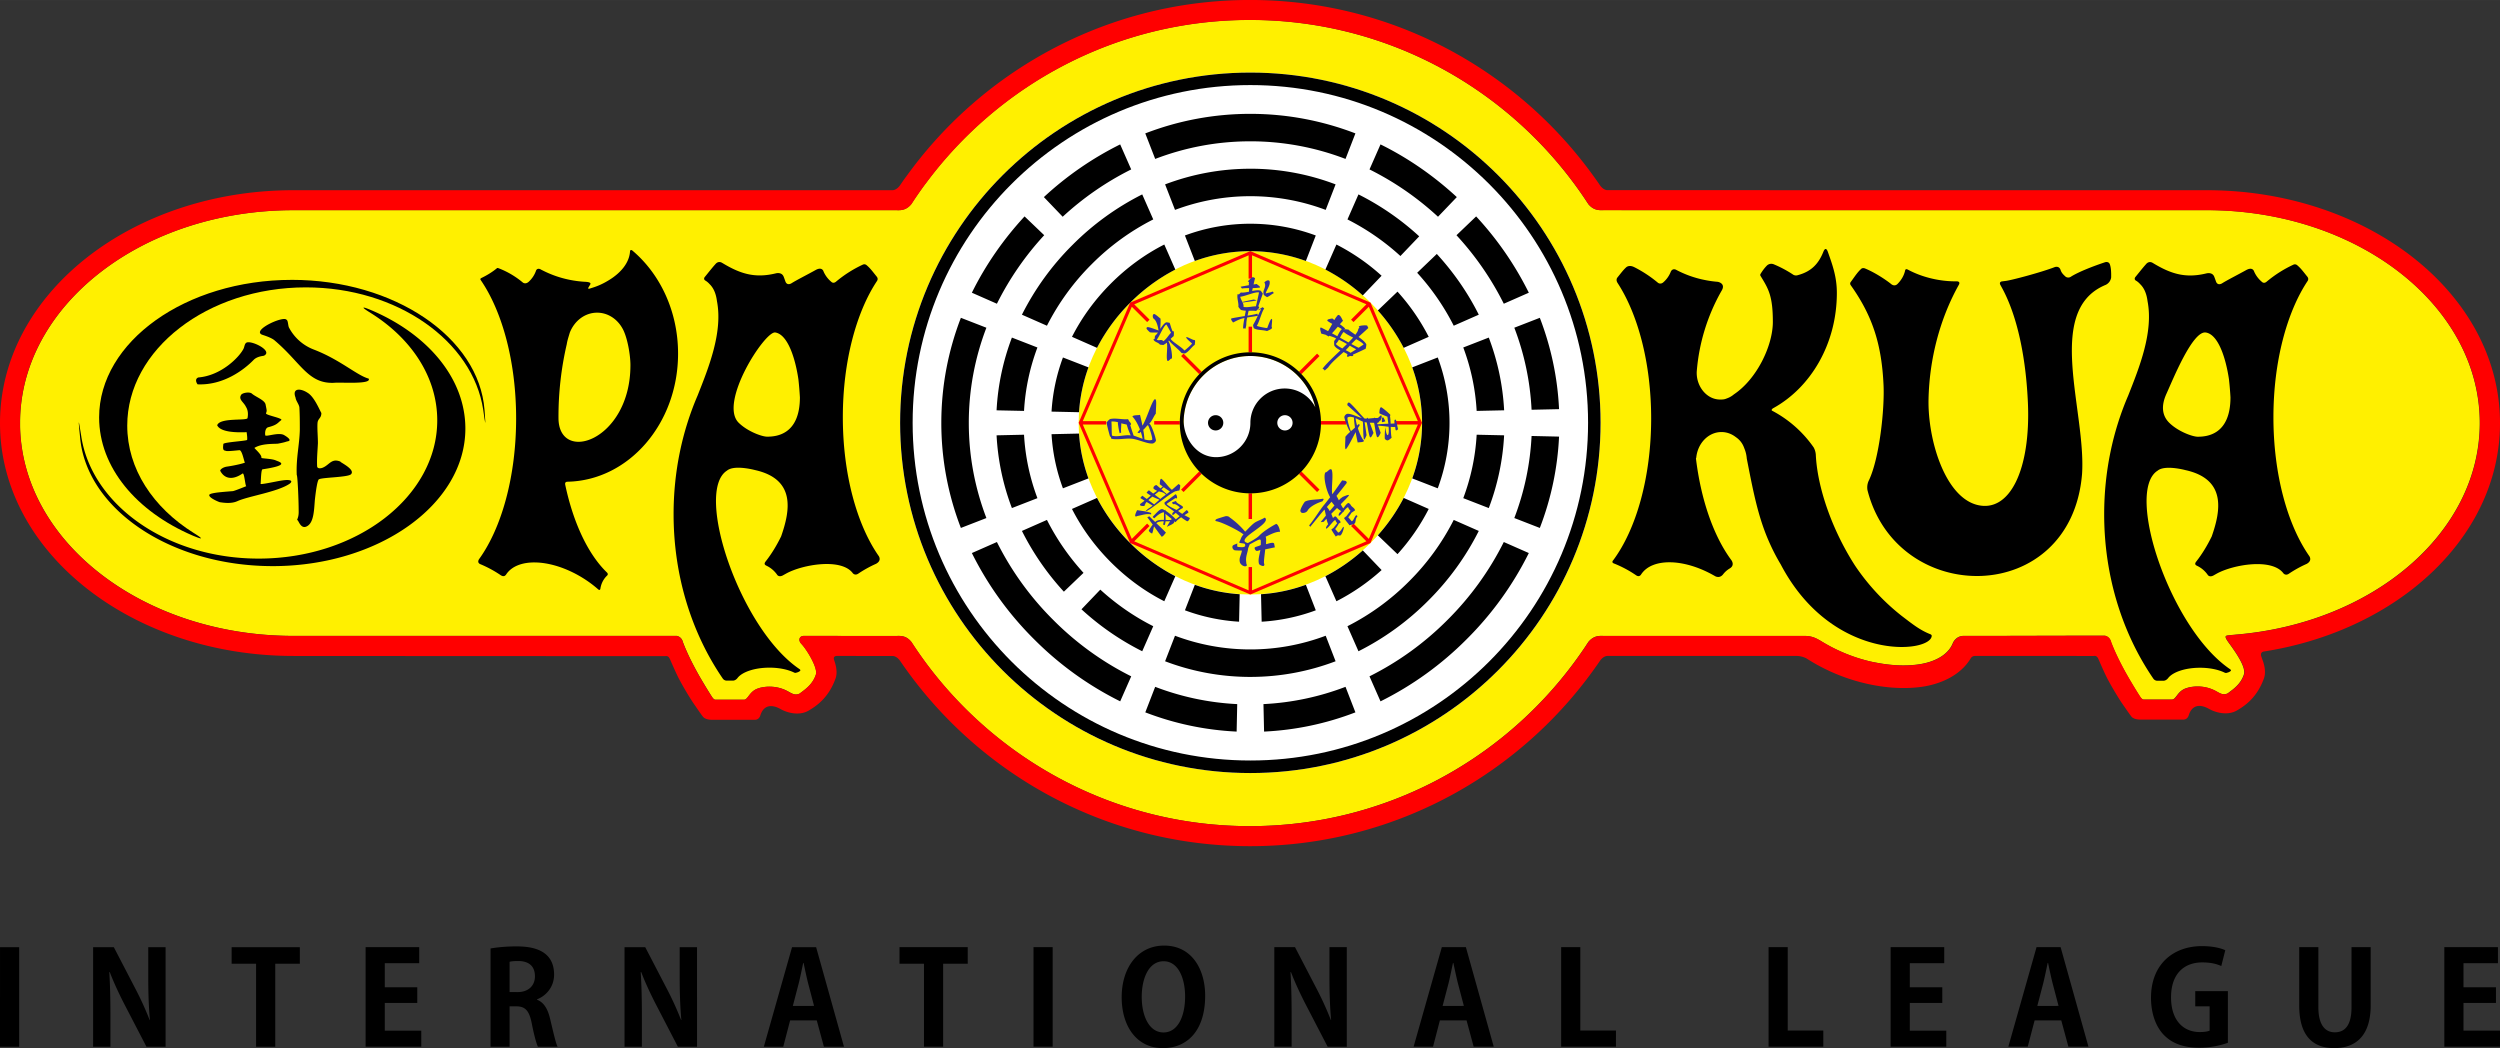<svg width="480" height="201.25" viewBox="0 0 127 53.246" xmlns="http://www.w3.org/2000/svg"><rect x="0" y="0" width="127" height="53.246" fill="#333333" stroke="none"/><g fill-rule="evenodd"><path d="M0 53.172h.974v-5.056H.001zm8.412-5.056h-.881v1.518c0 .822.026 1.54.085 2.183h-.013a16.227 16.227 0 0 0-.756-1.65l-1.065-2.051H4.73v5.056h.88V51.62c0-.9-.019-1.61-.058-2.235h.026c.21.552.506 1.177.776 1.696l1.085 2.091h.973zm6.82 0h-3.465v.841h1.242v4.215h.974v-4.215h1.249zm6.169 4.24h-1.854V50.95h1.65v-.796h-1.65V48.93h1.749v-.815h-2.723v5.056h2.828zm5.88-1.59c.473-.185.867-.638.867-1.257 0-1.354-1.288-1.433-1.926-1.433-.493 0-.967.046-1.302.105v4.991h.967v-2.051h.328c.46 0 .664.203.796.854.118.612.243 1.053.316 1.197h.999c-.099-.19-.23-.796-.375-1.394-.118-.513-.315-.855-.67-.993zm-1.394-.369V48.86c.078-.027.23-.04.447-.04.355 0 .841.125.841.776 0 .48-.335.802-.887.802zm9.522-2.281h-.881v1.518c0 .822.026 1.54.085 2.183H34.6a16.24 16.24 0 0 0-.756-1.65l-1.066-2.051h-1.052v5.056h.882V51.62c0-.9-.02-1.61-.06-2.235h.027c.21.552.506 1.177.776 1.696l1.084 2.091h.974zm6.05 0h-1.223l-1.433 5.056h.986l.349-1.335h1.354l.362 1.335h1.02zM40.276 51.1l.302-1.158c.073-.295.158-.71.224-1.025h.02c.065.309.15.716.23 1.032l.302 1.15zm8.884-2.985h-3.465v.841h1.243v4.215h.973v-4.215h1.25zm3.342 5.056h.973v-5.056h-.973zm6.636-5.136c-1.322 0-2.157 1.112-2.157 2.624 0 1.467.756 2.584 2.091 2.584 1.256 0 2.15-.9 2.15-2.663 0-1.348-.683-2.545-2.084-2.545zm-.026.796c.743 0 1.091.862 1.091 1.789 0 1.02-.375 1.828-1.098 1.828-.717 0-1.105-.816-1.105-1.808 0-.928.349-1.809 1.112-1.809zm9.305-.716h-.881v1.518c0 .822.026 1.54.085 2.183h-.013a16.227 16.227 0 0 0-.756-1.65l-1.065-2.051h-1.052v5.056h.88V51.62c0-.9-.019-1.61-.058-2.235h.026c.21.552.506 1.177.776 1.696l1.085 2.091h.973zm6.05 0h-1.222l-1.434 5.056h.987l.348-1.335h1.355l.361 1.335h1.02zM73.285 51.1l.303-1.158c.072-.295.157-.71.223-1.025h.02c.066.309.151.716.23 1.032l.303 1.15zm8.806 1.25H80.28v-4.235h-.973v5.056h2.782zm10.533 0h-1.808v-4.235h-.973v5.056h2.781zm6.248.006h-1.854V50.95h1.65v-.796h-1.65V48.93h1.749v-.815h-2.723v5.056h2.828zm5.807-4.241h-1.223l-1.433 5.056h.986l.349-1.335h1.354l.362 1.335h1.019zm-1.184 2.985.303-1.158c.072-.295.158-.71.224-1.025h.02c.065.309.15.716.23 1.032l.302 1.15zm9.681-.75h-1.657v.77h.73v1.236c-.085.04-.263.072-.5.072-.835 0-1.46-.592-1.46-1.762 0-1.223.684-1.776 1.585-1.776.447 0 .737.08.967.184l.203-.802c-.243-.118-.67-.21-1.183-.21-1.453 0-2.59.914-2.59 2.623 0 .803.249 1.493.683 1.92.428.422 1.013.619 1.782.619a4.48 4.48 0 0 0 1.44-.25zm7.254-2.235h-.973v3.053c0 .9-.323 1.273-.849 1.273-.5 0-.835-.387-.835-1.273v-3.053h-.973v2.967c0 1.484.645 2.161 1.782 2.161 1.144 0 1.848-.69 1.848-2.167zm6.57 4.24h-1.855V50.95h1.65v-.796h-1.65V48.93h1.75v-.815h-2.723v5.056h2.827z"/><path d="M44.617 10.675h-29.71c-7.479 0-13.576 4.603-13.875 10.369-.006.147-.009.295-.009.444v.177l.001.102c.19 5.844 6.333 10.535 13.884 10.535h19.48c.085.02.246.087.304.31 0 0 .26.756.959 1.942l.013.022.001.001.013.022.014.023.006.01.008.014c.232.39.39.643.499.806.051.058.097.092.135.092h1.457c.214 0 .276-.465.77-.589v-.003c.001 0 .728-.246 1.479.176.2.113.358.211.58.101.258-.197.669-.459.828-.984.079-.36-.476-1.252-.722-1.514l-.015-.017c-.189-.194-.106-.412.116-.412h.845l1.627.002 2.202.001c.122 0 .287-.019.466.051l.005.002.005.002.005.002.004.002h.002l.01.006.005.001.005.003.005.002.026.013.005.003.005.002.004.003.01.007h.003l.003.003.02.012.003.003.002.001.01.008.002.001.004.003.005.003.004.004.026.019.005.004.005.005.004.003.001.001.01.01.002.001.003.003.016.013.046.046.002.003.003.003.01.011.005.006.005.005.004.005.001.001.01.013.002.002.003.004.01.013.1.152.005.008a20.755 20.755 0 0 0 .617.882c3.73 5.042 9.719 8.312 16.472 8.312 6.754 0 12.744-3.272 16.474-8.316a20.685 20.685 0 0 0 .617-.881l.004-.008.1-.152c.296-.355.607-.306.803-.306h10.202c.377 0 .613.147.785.244h.001c.757.47 1.59.826 2.489 1.043l.007.002.007.001.007.002.007.001.007.002h.001l.006.002.007.002h.007l.007.003.007.001h.003l.004.002.007.002.014.002.007.002h.004l.003.001.008.002.007.002h.007l.007.002.005.001h.002l.007.002.007.001.007.002.007.001.006.002h.001l.007.001.007.001.015.003.007.001.007.001.007.002.007.001.014.003h.002l.005.001.007.002.014.003.008.001h.003l.004.001.007.002h.007l.014.003.005.002h.002l.008.001.007.002h.007l.007.002.006.001h.001l.007.002.008.001.007.002h.007l.007.002.007.001.008.002h.007l.007.002.007.001.008.002h.007l.001.001c.646.117 1.327.16 1.967.078.738-.092 1.556-.409 1.824-1.114l.002-.004.003-.006.002-.004.003-.005.002-.004.003-.006.002-.004.003-.005.002-.004.004-.005.002-.003.003-.006.002-.003.004-.006.002-.003.004-.006.002-.003.004-.005.001-.003.004-.006.002-.002.005-.006.001-.002.004-.006.002-.002.005-.006.002-.003.004-.005.002-.002.004-.005.002-.003.005-.005.002-.002.004-.005.002-.003.047-.047.002-.001.005-.005.002-.001.005-.006h.002l.006-.006.002-.001.006-.005.001-.001.007-.006h.002l.006-.006.002-.001.006-.005h.002l.006-.005.009-.006.001-.001.007-.005h.002l.008-.006.007-.004.001-.001.007-.005h.001l.008-.004h.001l.007-.004.002-.001.007-.004h.001l.008-.004h.001l.008-.005h.001l.008-.004h.001l.008-.004h.001l.009-.003.01-.004.009-.003h.001l.009-.003.01-.004.01-.003.01-.002.009-.003.01-.003.01-.002.01-.002.01-.002.01-.002.01-.001h.001l.01-.002.01-.001h.001l.01-.001h.011l.01-.002h1.084c1.81-.001 3.629-.01 5.424-.01h.708c.086.02.247.086.305.31 0 0 .26.756.96 1.941l.013.023v.001l.013.022.014.023.006.01.008.014c.232.39.39.643.5.806.05.058.096.092.135.092h1.456c.214 0 .277-.465.77-.59v-.002c.002 0 .728-.246 1.479.176.2.113.358.211.58.101.258-.197.67-.459.828-.984.08-.361-.383-1.043-.738-1.529s-.193-.403.13-.453l.066-.005h.011a.283.283 0 0 0 .063-.006c6.988-.565 12.436-5.164 12.436-10.754 0-5.972-6.218-10.813-13.888-10.813H82.372v-.001h-.885c-.196 0-.507.05-.803-.306l-.1-.152-.004-.008a20.634 20.634 0 0 0-.617-.881c-3.73-5.044-9.72-8.315-16.474-8.315-6.757 0-12.749 3.274-16.477 8.321v-.004a20.704 20.704 0 0 0-.618.881l-.004.008-.1.152-.01.01-.004.006-.004.005-.01.01-.01.011-.009.01-.009.01-.01.01-.008.008-.009.009-.01.009-.004.004-.005.005-.009.008h-.001l-.01.008-.003.003-.006.006-.008.006-.001.001-.01.008-.003.002-.006.005-.008.006-.002.001-.018.014-.008.005-.001.001-.01.006-.002.002-.007.005-.007.005-.002.001-.01.006-.002.001-.006.004-.008.004h-.001l-.01.006-.002.001-.007.004-.007.004-.002.001-.01.004-.009.005-.006.003-.003.001-.009.004-.002.001-.007.003-.006.002-.003.002-.009.003h-.002l-.007.004-.007.002h-.002l-.01.004-.008.003-.006.002-.003.001-.009.003-.008.002-.006.002h-.003l-.01.003-.013.004h-.003l-.01.002-.008.002-.005.001h-.003l-.009.003h-.009l-.005.002h-.003l-.01.002-.008.001h-.005l-.003.001-.009.001-.008.001h-.005l-.003.001h-.009l-.008.001h-.004l-.004.001h-.008c-.08.006-.154.001-.217 0h-.01z" fill="#fff000"/><path d="M63.518 3.686c9.826 0 17.791 7.965 17.791 17.791S73.343 39.27 63.518 39.27s-17.792-7.966-17.792-17.792S53.692 3.686 63.518 3.686zm0 9.07c2.401 0 4.525 1.036 6.105 2.616s2.616 3.704 2.616 6.106-1.036 4.525-2.616 6.105-3.704 2.616-6.105 2.616c-2.402 0-4.525-1.036-6.105-2.616s-2.617-3.704-2.617-6.105 1.037-4.525 2.617-6.106c1.58-1.58 3.703-2.616 6.105-2.616zm2.398 6.32c-.614-.614-1.462-.993-2.398-.993s-1.785.38-2.398.993c-.614.614-.994 1.463-.994 2.402s.38 1.787.994 2.401c.613.614 1.461.994 2.398.994s1.784-.38 2.398-.994c.614-.614.994-1.463.994-2.401s-.38-1.788-.994-2.402z" fill="#fff"/><path d="M14.905 9.66h30.462c.08-.01.217-.058.352-.244l.01-.014c.09-.133.181-.264.275-.395h.004a21.592 21.592 0 0 1 7.072-6.313C56.17.976 59.725-.002 63.502-.002s7.331.978 10.422 2.696a21.602 21.602 0 0 1 7.071 6.312c.094.13.186.262.276.394l.01.015c.135.186.271.234.352.244h.073l30.573.002v.001c3.991.039 7.614 1.325 10.26 3.384 2.756 2.146 4.461 5.131 4.461 8.446 0 3.314-1.705 6.298-4.46 8.445-2.026 1.576-4.624 2.7-7.522 3.157h-.003l-.023.004h-.004c-.056.014-.168.062-.12.235l.024.067.011.032.066.184c.095.3.129.593.04.844-.366 1.024-1.04 1.433-1.359 1.623-.474.283-1.082.126-1.441-.076-.495-.279-.872-.156-1.018.321-.08.26-.303.226-.303.226h-2.152c-.261.002-.412-.082-.468-.163-.018-.026-.015-.019-.038-.05l-.005-.006-.003-.003-.003-.004-.003-.005h-.001l-.003-.005-.003-.005a18.265 18.265 0 0 1-.271-.386l-.18-.26c-.405-.625-.7-1.185-.723-1.231l-.002-.003c-.16-.325-.292-.63-.434-.956-.06-.12-.107-.175-.253-.154-1.907-.002-3.813-.001-5.72-.001h-.32a.246.246 0 0 0-.18.1l-.028.045c-.534.872-1.577 1.312-2.554 1.434-.933.117-1.923.023-2.834-.197a9.6 9.6 0 0 1-2.817-1.178l-.004-.002a.225.225 0 0 1-.024-.015l-.101-.064a1.11 1.11 0 0 0-.465-.123h-9.667c-.08.01-.217.059-.352.245l-.01.014a21.6 21.6 0 0 1-7.347 6.708 21.394 21.394 0 0 1-10.422 2.696c-3.777 0-7.33-.979-10.422-2.696a21.594 21.594 0 0 1-7.345-6.705l-.01-.014c-.134-.186-.27-.235-.352-.245H45.3l-1.997-.003h-.814c-.068.007-.167.043-.118.199.12.336.174.67.074.948-.365 1.025-1.04 1.434-1.358 1.624-.474.282-1.082.126-1.441-.076-.495-.279-.873-.156-1.019.321-.08.26-.302.226-.302.226h-2.152c-.262.002-.412-.083-.468-.163-.018-.026-.015-.019-.038-.05l-.005-.006-.003-.004-.003-.003-.003-.005-.001-.001-.003-.004-.004-.005a18.568 18.568 0 0 1-.27-.386l-.18-.26a16.57 16.57 0 0 1-.723-1.231l-.002-.003c-.16-.325-.292-.63-.435-.956-.06-.12-.107-.175-.252-.155l-18.878-.009v-.001c-4.064 0-7.758-1.294-10.444-3.386C1.704 27.791 0 24.806 0 21.491c0-3.314 1.705-6.299 4.46-8.445 2.687-2.091 6.38-3.385 10.444-3.385zm97.186 1.017H81.497c-.197 0-.508.049-.803-.306l-.1-.152-.005-.008a20.634 20.634 0 0 0-.617-.881c-3.73-5.044-9.719-8.315-16.473-8.315-6.757 0-12.749 3.273-16.478 8.32v-.004a20.704 20.704 0 0 0-.617.882l-.004.007-.1.152c-.296.356-.607.306-.803.306H14.903c-7.67 0-13.888 4.841-13.888 10.813s6.218 10.814 13.888 10.814h19.48c.086.02.246.087.304.31 0 0 .26.756.96 1.942l.013.022v.002l.013.021.014.024.006.01.008.013c.232.39.391.643.5.806.05.058.096.092.135.092h1.456c.214 0 .277-.465.77-.589v-.003c.002 0 .728-.246 1.48.176.199.113.357.211.58.101.257-.197.668-.459.828-.984.078-.36-.477-1.252-.722-1.514l-.015-.017c-.19-.194-.107-.412.115-.412h.846l1.626.002 2.203.001c.196 0 .507-.05.803.306l.1.152.004.008a20.755 20.755 0 0 0 .617.882c3.73 5.042 9.72 8.312 16.472 8.312 6.755 0 12.745-3.271 16.474-8.316a20.685 20.685 0 0 0 .618-.881l.004-.008.1-.152c.296-.355.607-.305.803-.305H91.7c.377 0 .613.146.785.243.758.47 1.59.826 2.49 1.043.773.186 1.632.274 2.424.175.738-.093 1.556-.41 1.824-1.115.107-.2.286-.338.517-.347h.711c1.929 0 3.87-.01 5.786-.01h.708c.086.02.246.087.305.31 0 0 .26.756.959 1.942l.013.023h.001l.013.022.014.024.006.01.008.013c.232.39.39.643.499.806.051.058.097.093.135.093h1.456c.215 0 .277-.466.771-.59v-.002c.001 0 .728-.247 1.479.176.2.112.358.21.58.1.258-.196.669-.458.828-.984.08-.36-.383-1.043-.739-1.528s-.192-.403.13-.453l.067-.005h.01a.283.283 0 0 0 .064-.006c6.988-.566 12.436-5.164 12.436-10.754 0-5.972-6.218-10.814-13.888-10.814z" fill="red"/><path d="M63.429 17.898v-1.303h.174v1.303l-.087-.001zm2.558.986.921-.92.123.123-.92.92-.06-.06-.057-.057-.004-.003zm1.113 2.507h1.3v.175h-1.3l.001-.087zm-.989 2.56.92.92-.123.123-.92-.92.002-.003.062-.06.048-.05zm-2.508 1.109v1.303h-.174V25.06h.087zm-2.558-.987-.92.921L60 24.87l.92-.92.01.01.05.05.061.06zm-1.113-2.507h-1.3v-.175h1.3v.088zm-2.521-6.192 6.105-2.617 6.105 2.617 2.617 6.105-2.617 6.105-6.105 2.616-6.105-2.616-2.616-6.105zm3.51 3.633-.92-.92.123-.124.92.921-.005.006-.058.057zm-2.647-2.647-.778-.778-2.49 5.81h1.184v.174h-1.184l2.49 5.81.778-.779.123.124-.778.778 5.81 2.49v-1.184h.174v1.183l5.81-2.49-.778-.777.123-.124.778.779 2.49-5.81h-1.184v-.175h1.184l-2.49-5.81-.778.779-.123-.123.778-.778-5.81-2.49v1.183h-.174V12.97l-5.81 2.49.778.778z" fill="red"/><g fill="#323296"><path d="M64.297 27.263c.23-.105.498-.256.731-.25-.028-.18-.096-.361-.195-.402-.358.188-.702.43-.853.59-.158.17-.57.367-.578.382 0 .002.001.004.003.005l-.024-.005c-.719-.178 1.285-.986.871-1.289-.145.086-.322.15-.457.223-.17.092-.389.348-.54.493a4.08 4.08 0 0 0-.787-.726c-.066-.083-.207-.06-.208-.063-.05.015-.357.106-.462.148-.022.019-.103.063-.021.106.33.048 1.27.544 1.395.679-.096.072-.14.225-.174.297-.012.026-.044.08-.042.11.002.037.286.034.285.078.096.221-.26.145-.35.144-.07 0-.028-.193-.033-.181-.069.043-.212.071-.24.128-.052.11.06.249.163.226.087.02.311-.002.307.022-.033.221-.157.352-.103.58.023.124.252.286.351.172.021-.023-.038-.103-.024-.16-.052-.286.073-.49.094-.72l.08-.199c.114-.054.404-.223.471-.236.11-.044.094.063.09.262 0 .039-.29.104-.304.133-.032.075.054.166.08.172.085.02.205-.06.202-.036-.033.22-.126.457-.072.684.016.068.148.115.192.12.08.014.103-.061.068-.132-.02-.108.038-.48.06-.711l.489-.103-.034-.178c-.026-.137-.416.043-.413.012.004-.238.016-.235-.018-.375zM59.729 26.053c-.048.04-.096.08-.152.118-.058-.07-.013-.129.067-.187-.174-.135-.4-.27-.495-.394.044-.025-.015-.05.024-.082.006.007.491-.357.536-.394.059-.05.158.292.008.184 0 0-.463.295-.453.305.107.124.34.215.499.303a.941.941 0 0 0 .175-.13c-.06-.056-.23-.195-.315-.165-.046.016-.065-.058-.09-.085.053-.027.159-.056.214-.081-.013.111.245.19.344.298.01.013-.01.05 0 .064a1.279 1.279 0 0 0-.244.15c.009.007.017.012.023.018.059.045.123.089.188.13.104-.09.198-.172.217-.19.018-.014.122.098.092.124-.003.012-.089.061-.199.13.098.053.197.104.284.15-.02.027-.033.065-.052.096a.176.176 0 0 1-.09.069 3.27 3.27 0 0 1-.309-.207c-.114.08-.224.168-.282.252l-.064-.053a.111.111 0 0 1-.028.092c-.074.077-.235.131-.35.197.006-.02.094-.175.164-.287a2.16 2.16 0 0 1-.232.006.61.61 0 0 1-.044.194l-.085-.036a.616.616 0 0 0 .04-.16c-.149.002-.292.014-.378.094.17.163.348.331.488.483-.072.073-.117.176-.217.207-.114-.147-.25-.336-.385-.524-.042.111-.038.224-.103.368-.03-.028-.07-.04-.095-.063a.18.18 0 0 1-.073-.105c.08-.115.129-.202.201-.294-.098-.134-.191-.263-.276-.37.054-.033.049-.016.105-.051.09.093.191.192.296.291l.026-.024c.095-.08.254-.089.418-.086.007-.124-.002-.251.006-.364l-.026-.021c-.2.046-.337.186-.47.307-.031-.046-.118-.033-.052-.109.113-.1.337-.396.47-.355.035.012.075.03.12.054.01-.01.02-.031.036-.026-.002.014-.002.03-.005.046.18.11.405.304.522.44.003.004.092-.07.198-.16-.058-.046-.115-.092-.17-.142a.212.212 0 0 0-.027-.026zm-.187.328-.019.016a.06.06 0 0 0 .007-.026zm-.055.029c.016-.022.027-.039.037-.045l-.32-.263c.004.099.014.206.01.31.098.003.194.006.273-.002zm-.538-1.597a2.25 2.25 0 0 0 .12-.098l-.157-.12v-.002c.014-.054.002-.287.088-.27.178.133.352.428.534.559.118-.102.233-.204.338-.296.019.022.056.035.08.06.016.017-.03.395-.098.26-.118.092-.03-.035-.325.15-.294.179-1.038.793-1.29.91-.002-.027-.024-.015-.041-.014l.13-.11c.074-.04.15-.095.227-.157l-.307-.186c-.109.124-.033.097-.11.161.087.074-.192.041-.203.023-.013-.023-.017-.056-.028-.07.076-.056.158-.116.239-.179-.076-.047-.151-.092-.212-.132.01-.054.064-.081.1-.121.065.051.143.11.223.167.069-.057.137-.114.2-.174a6.597 6.597 0 0 1-.207-.137c.012-.055.072-.085.112-.133.067.05.143.106.22.167l.201-.138a.727.727 0 0 1-.183-.11c-.031-.112.088-.175.143-.185.068.052.136.113.206.175zm-.405.413a3.51 3.51 0 0 0-.207.178c.103.076.207.152.294.22.091-.08.18-.163.267-.236-.115-.062-.19-.071-.354-.162zm.327-.263c-.067.055-.139.112-.21.167.102.076.2.152.282.211 0 .003-.003.006-.003.01.068-.06.13-.111.184-.148.035-.025.069-.048.102-.074-.115-.13-.224-.13-.355-.166zm.246-.213-.119.108c.088.082.177.163.26.224-.01.02-.011.027-.014.033.063-.046.127-.098.19-.149a4.464 4.464 0 0 1-.317-.216zm-1.343 1.464c.279-.054.453-.13.7-.084.01-.036-.002-.032.008-.07-.226-.086-.459-.103-.716-.145-.029.059-.214.414.008.299zM66.56 26.762l-.056-.073c.29-.346.562-.817.782-1.067l.286-.365c-.21-.347-.362-1.075-.243-1.259.119-.007.223-.238.32-.138.101.252-.031.93.031 1.248.182-.242.349-.493.504-.71.041.02.101.014.143.026.045.008.083.032.089.107-.151.198-.333.425-.522.66.04.065.08.145.12.225l.065-.075.13-.099c.127-.052.365-.16.305-.055-.1.119-.247.267-.404.427.044.084.084.157.128.21.097-.13.197-.265.254-.267.013-.027.073.033.102.06l.025.04.003.006.003.005c.058.097.189.133.212.261-.011-.004-.141.1-.183.118-.032.06-.082.13-.163.231.048.058.082.085.174.203.11-.024.149-.292.25-.309.04.034.032.037.042.075-.122.072-.064.348-.17.361-.008.03-.133.04-.231.076-.027-.025-.029-.038-.042-.055-.087-.11-.157-.187-.24-.313.012-.004.077-.067.123-.096.066-.086.136-.183.21-.268-.042-.05-.09-.085-.122-.188-.053.007-.134.1-.22.197-.003.018-.01.033-.019.056-.007-.008-.015-.008-.019-.012-.08.093-.158.183-.203.197-.057-.027.009-.113.014-.147.02-.021.053-.044.096-.093a1.034 1.034 0 0 1-.213-.158c-.1.104-.2.2-.292.297.032.08.065.152.087.22.038-.052.076-.082.103-.085.01-.017.045.01.075.036l.06.076c.006.01.014.02.021.028.048.05.11.058.13.171-.008-.007-.058.026-.096.055-.035.064-.078.143-.182.273.04.05.07.073.152.18.117-.024.208-.238.254-.282.1-.082-.057.418-.151.428-.008.03-.12-.063-.217.06-.096-.13-.15-.225-.235-.36.007 0 .069-.058.11-.084.063-.075.124-.157.186-.231-.025-.073-.045-.039-.088-.168-.026.003-.057.025-.091.059v.008-.008c-.12.122-.29.354-.37.379-.023-.012-.015-.054-.002-.094l.058-.089a.476.476 0 0 0 .039-.042 1.205 1.205 0 0 1-.086-.281c-.05.055-.1.104-.138.156-.046 0-.114.02-.156.016.074-.093.163-.209.263-.328a3.277 3.277 0 0 0-.07-.31c-.24.267-.494.603-.726.878zm1.083-1.277c-.073.086-.15.167-.227.257l-.012.011c.052.061.104.13.148.207.08-.093.158-.19.24-.283a2.535 2.535 0 0 1-.149-.192zm-1.352-.001c.198-.118.647-.098.89-.147.06-.007.09.017-.006.132-.152.043-.613.22-.753.474-.074.131-.339.15-.33.059-.12-.01.11-.418.198-.518zM63.454 14.635c0 .044-.002.107-.007.183-.17.032-.327.061-.412.037-.032.044-.072.075-.109.106-.022-.014-.04-.024-.048-.028-.066.17.058.46.031.65l.002.01c.032.03.114.173.167.16.062.02.133.025.21.031-.02.094-.035.183-.055.271-.295.049-.6.097-.68.123-.05.045.06.158.083.202l.008.001c.087-.042.299-.162.484-.206.027-.004.059-.013.09-.021-.044.231-.074.432-.067.539.031-.017.112-.011.12.011l.04-.191a1.754 1.754 0 0 1 .046-.384c.246-.044.466-.063.542-.093a5.358 5.358 0 0 1-.24.467l-.003.015c.011.044.022.177.071.172.153.088.443.067.62.123h.029c.063-.034.275-.113.24-.175-.048-.019.049-.432-.014-.438-.071 0-.176.346-.227.46-.005.019-.445-.065-.53-.107.129-.194.255-.728.378-.878-.013-.018-.066-.059-.084-.072-.009.008-.244.143-.248.16l.18-.063c-.051.088-.107.208-.167.327-.004-.031-.026-.058-.025-.094a4.003 4.003 0 0 1-.502.099c.015-.08.034-.165.053-.245.134-.002.273-.009.384.011.01-.036.217-.157.13-.23h-.027c.079-.213.183-.508.234-.65v-.003c-.028-.033-.1-.171-.149-.159-.089-.024-.237-.004-.393.024.01-.049.02-.097.033-.146.13-.002.26-.01.354-.026.066-.034-.114-.14-.155-.18l-.009-.002c-.046.009-.098.016-.15.025.024-.12.053-.231.076-.33-.035-.004-.07-.031-.106-.046-.022-.009-.37.253-.2.247-.016.08-.011.116-.008.165-.157.029-.314.057-.421.078.017.027.048.063.065.09a2.63 2.63 0 0 1 .367-.02zm.254.576c-.152.028-.435.09-.592.128.009.009.036.018.049.027.161-.032.488-.062.645-.1.063-.03-.21-.057-.102-.055zm-.703-.138c.02.157.195.339.165.517.187.043.429-.028.63-.03.057-.208.121-.542.16-.702-.187-.053-.687.189-.955.215zm1.36.022c.15-.064.19-.124.344-.206-.008-.027-.043-.055-.06-.082-.154.07-.162.042-.35.101.02-.16.266-.424.189-.64-.079-.072-.197.015-.26.076.139.235-.114.4-.029.607-.014.047.135.116.164.143zM67.288 18.83l.182-.164c.171-.256.519-.54.786-.784.079.04.151.082.21.123-.013.006-.026.013-.033.02.003.036.005.086.018.113.027-.013.067-.026.11-.048.004.003.004.003.01.003l-.006-.006c.007 0 .013 0 .02-.007.066.015.173.023.157-.047l-.016-.017c.225-.097.504-.23.647-.3l.007-.008c.003-.05.058-.225.008-.252-.052-.094-.206-.22-.374-.34.173-.16.345-.313.5-.457-.025-.026-.038-.087-.064-.12-.02-.027-.555-.013-.387.1-.136.137.018.06-.21.365-.167-.12-.319-.215-.344-.262-.04.005-.213-.044-.27.012.003-.003 0-.007 0-.007a.339.339 0 0 0 .098-.055c-.072-.074-.168-.146-.27-.224.058-.062.11-.125.16-.174-.033-.02-.134-.341-.261-.29a1.275 1.275 0 0 0-.18.253c-.037-.03-.073-.055-.106-.082-.067.025-.3.028-.242.129.07.05.148.099.24.147-.071.129-.14.26-.212.37-.172-.09-.303-.16-.36-.184-.092.002.004.24.01.303l.003.004c.05.016.134.037.234.064.04.034.119.062.138.089l.04-.04c.113.036.232.077.341.13a1.03 1.03 0 0 1-.074.107l-.01.013-.015.02c.009.044-.017.242.04.265.058.081.166.146.279.208-.383.363-.789.748-.908.936.036.003.118.061.104.094zm1.073-1.043c.057-.056.108-.111.152-.16.017-.023.038-.043.058-.07.128.08.24.141.323.186-.095.065-.199.126-.283.181-.072-.048-.161-.092-.25-.137zm.535-.556c-.085.081-.166.16-.247.245.171.09.306.162.372.19a4.02 4.02 0 0 1 .25-.163c-.052-.087-.207-.18-.375-.272zm-.392.163c.091-.089.173-.174.234-.246-.192-.096-.383-.193-.474-.288-.075.066-.133.181-.192.296.149.08.297.165.432.238zm-.312.307.234-.226a11.907 11.907 0 0 0-.409-.22.887.887 0 0 1-.157.217c.069.084.197.157.332.229zm-.026-.982c-.094.085-.16.227-.232.362-.092-.055-.185-.103-.27-.151.098-.102.2-.22.295-.331.076.038.148.08.207.12zM58.943 16.707c.005-.165.025-.378.01-.521l-.006-.008c-.055-.037-.315-.283-.334-.216-.062-.015-.079.18.004.237.148.098.223.469.235.586.011.001.024.004.037.007l-.005.005c-.215-.065-.664-.27-.631-.13-.058.015.115.168.16.212l.01.003c.106.017.262.012.398.011a.909.909 0 0 1-.15.175v.005c0 .024-.013.089-.016.145-.027.008-.053.018-.064.022.071.156.24.138.334.265l.005.002c.04 0 .189.039.211-.007a.76.76 0 0 0 .132-.094c.061.211-.045.73.025.915.075.072.178-.152.23-.098.036-.09-.023-.65-.174-.893l.032-.034c.116.171.527.483.633.634l.007.003c.041.003.178.046.202.006.171-.084.31-.319.464-.422l.002-.003c-.003-.045.054-.25-.025-.244-.044.022-.367-.176-.404-.141-.045.043.23.259.29.322.013.013-.304.309-.39.356-.102-.159-.623-.446-.69-.589-.003.001-.009.001-.014.004a1.53 1.53 0 0 1 .155-.141l.01-.017c0-.015.003-.04.005-.07.003 0 .004 0 .005-.002a.038.038 0 0 1-.005-.01c.007-.077.008-.17-.046-.163l-.017.014c-.084-.188-.104-.323-.152-.434l-.005-.003c-.042-.003-.173-.045-.198-.005-.083.043-.177.176-.27.316zm-.178.544c.113.09.231-.051.33.083.151-.093.262-.298.394-.434-.1-.171-.157-.29-.237-.416-.16.086-.332.576-.487.767zM56.453 22.283c.26.078.719-.027 1.04.003.323.033.778.258 1.04.245.07.009.242-.114.175-.224.008-.04-.203-.727-.323-.789 0 0 .044-.113 0-.005.123-.09.232-.391.33-.498.007-.393.069-.81-.071-.723-.164.18-.408 1.023-.609 1.33-.04-.21-.089-.41-.123-.552-.033.034-.361-.001-.385.092.14.14.28.393.381.652a1.997 1.997 0 0 1-.123.155c.014.035.074.011.088.042.025-.027.05-.052.078-.076.042.125.075.246.092.355-.164-.055-.328-.124-.454-.161-.063-.189-.115-.333-.173-.544l.02-.004c.057-.034-.008-.114-.076-.182-.003-.013-.05-.1-.055-.107-.255.032-.622-.065-.89-.01l-.019.004h-.005l.002.002c-.062.028-.146.142-.18.167l-.002.005c.042.224.12.519.184.734a.205.205 0 0 0 .045-.021.163.163 0 0 0 .013.109zm1.86-.687c.07.09.27.724.209.747-.095.04-.233.02-.383-.021a4.21 4.21 0 0 0-.063-.488c.083-.063.154-.178.236-.238zm-.874.523c-.296-.05-.686.102-.944.009a.07.07 0 0 1-.005.024c-.024-.213-.01-.521-.03-.739a.93.93 0 0 1 .348.043c-.031.012-.016.06-.015.095.021.16.043.296.087.46.023-.007.053-.031.077-.04-.022-.13.004-.314.006-.47l.086.025h.002l.187.042.063.21c.04.106.083.214.138.341zM70.17 21.104c-.058-.02-.125.131-.204.13-.04 0-.079-.002-.118.002a.07.07 0 0 1-.01-.025.094.094 0 0 0-.034.024c-.104.009-.208.022-.307.03-.01-.02-.019-.035-.023-.05a.157.157 0 0 0-.05.048l-.1-.001c-.004-.005-.004-.005-.009-.005-.257-.256-.488-.561-.75-.793-.116-.055-.114.07-.123.116v-.002c.213.195.487.44.74.656-.25-.068-.548-.226-.726-.214-.064-.007-.204.12-.152.224-.005.044.202.62.289.69-.091.08-.178.163-.25.258v.003c.02.064-.056.692.037.618.142-.175.321-.556.489-.864.03.203.072.396.104.534.025-.029.3 0 .317-.088-.116-.14-.23-.388-.309-.646.036-.064.071-.117.101-.166-.019-.03-.058-.011-.078-.041a.483.483 0 0 1-.065.078 2.467 2.467 0 0 1-.077-.376c.137.056.269.133.371.174.025.271.009.641.049.888.035.084.109-.139.137-.192l.002-.011c-.03-.197-.062-.443-.1-.659l.109.017c.055.237.084.539.16.742.072.08.156-.194.186-.204-.057-.148-.123-.347-.193-.526l.221.004c.05.233.075.52.146.718.072.08.165-.165.19-.209-.042-.104-.084-.233-.136-.362.182.008.36.035.537.053.008.08.012.153.01.223-.004.256-.109.343-.179-.186-.004-.045-.049.546-.015.591.122.101.151.092.337-.068-.037-.188-.038-.37-.045-.553.074.007.148.008.222.004 0-.005 0-.005.005-.005.004.054.013.109.022.158.038.06.089-.018.124-.032-.014-.07-.032-.149-.05-.228a4.999 4.999 0 0 0-.06-.262.078.078 0 0 0-.075.023c.01.05.013.109.022.168l-.212.011c-.008-.133-.015-.267-.037-.4.01-.015.025-.024.03-.029 0-.03-.32-.311-.467-.403-.078-.016-.096.161-.104.304.117.066.275.118.412.175.012.109.03.232.048.356-.183.007-.376.013-.548.03l-.029-.075.04.001c.04 0 .09-.132.14-.116.01-.04.036-.083.046-.118.006-.034.022-.088-.007-.143zm-1.542.802c-.048-.08-.225-.665-.165-.698.085-.058.207-.036.34.01-.01.005-.015.005-.02.005.003.143.024.32.05.499-.065.063-.14.12-.205.184zm1.755-.497c-.03-.055-.067-.14-.11-.205-.025 0-.055.014-.075.02.029.058-.022.151.011.216.044.026.209-.07.174-.031z"/></g><path d="M15.016 20.204c-.195-.505.254-.486.606-.253.332.195.586.817.703 1.03 0 .273-.176.273-.195.506-.02.311.02.68.02 1.03-.02.409-.06.798-.04 1.167 0 .097.117.136.273.078.352-.136.45-.505.918-.311-.097 0 .782.389.528.642-.157.155-1.426.155-1.621.252-.078.02-.156.525-.215 1.07-.039.525-.059 1.108-.371 1.302-.332.214-.45-.272-.508-.291s.059-.098.059-.409c0-.68-.059-1.886-.098-1.886-.039-.855.137-1.516.156-2.294 0-.37 0-.72-.02-1.108 0-.175-.175-.35-.195-.525zm3.711-.972c-.586-.155-1.464-.972-2.793-1.478a2.38 2.38 0 0 1-1.25-1.108c-.058-.097-.039-.37-.136-.408-.176-.194-1.738.525-1.25.758.039.02.41.117.625.273 1.367 1.147 1.719 2.235 3.046 2.177.332-.039 1.934.097 1.758-.214zm-8.651-.058c1.171-.097 2.07-1.03 2.285-1.439.058-.097.058-.253.136-.311.176-.194 1.406.389.918.642-.02.019-.332.019-.527.213-.469.486-1.523 1.303-2.851 1.245-.098-.136-.118-.292.039-.35zm2.167.894c.059-.117.43-.175.547-.078.196.175.664.33.703.564.078.389.059.292.02.447 0 .097.937.253.761.35-.175.136-.195.234-.644.35-.156.04-.176.272-.156.409.02.097.644-.156.937-.02.176.097.45.292.196.33-.098.02-.079.04-.489.117-.195.02-.82-.02-1.191.214-.02.02.39.35.351.506 0 .038.547.038.743.136.195.077.742.233-.684.447-.078.02-.078.525-.098.739-.02.038.39-.04.782-.117.39-.078.605-.097.722-.058.059.02.098.078-.039.175-.605.408-2.07.622-2.636.875-.332.155-.743.077-.899.058-.078-.02-.625-.253-.527-.39.098-.096.723-.135 1.191-.174.117-.02.723-.272.684-.253-.059.04-.098-.7-.195-.641-.508.35-.918.272-1.133-.136-.02-.04.097-.175.332-.214.43-.059.976-.195.918-.214-.04-.039-.137-.622-.274-.622-.742.077-.644.039-.742.02-.137-.02-.078-.254-.078-.331 0-.098 1.21-.156 1.21-.214.02-.156-.038-.408-.019-.39-.468.02-1.328.02-1.503-.35.136-.407 1.523-.213 1.542-.368.04-.214.02-.409-.078-.564-.117-.253-.39-.37-.254-.603z"/><path d="M14.823 14.216c5.217 0 9.507 2.93 9.79 6.602.084 1.068.025.65-.065 0-.528-3.49-4.362-6.22-9.01-6.22-4.999 0-9.074 3.156-9.074 7.022 0 2.204 1.316 4.164 3.373 5.452l.021.013.007.005.008.005.05.03.012.008c.19.12.542.358-.072.104l-.04-.016-.04-.017-.002-.001c-2.844-1.223-4.745-3.454-4.745-5.999 0-3.849 4.406-6.987 9.787-6.987z"/><path d="M13.853 28.758c-5.218 0-9.507-2.93-9.79-6.6-.113-1.108-.052-.727.064-.002.529 3.492 4.363 6.22 9.011 6.22 4.999 0 9.074-3.155 9.074-7.021 0-2.204-1.316-4.164-3.374-5.452l-.01-.007-.004-.003-.006-.004-.007-.004-.008-.005-.05-.031-.012-.007c-.19-.12-.542-.358.072-.105l.04.017.039.017h.002c2.845 1.223 4.746 3.455 4.746 6 0 3.848-4.406 6.987-9.788 6.987zM32.026 18.55c0 3.845-3.655 5.048-3.655 2.677a16.3 16.3 0 0 1 .421-3.746c.029-.194.099-.394.152-.58.234-.6.768-1.018 1.39-1.018.564 0 1.056.345 1.317.856.23.45.375 1.304.375 1.812zm-2.071-3.89-.032.008c-.062.009-.04-.046-.026-.071v-.002h.001l.001-.002.002-.004v-.002h.002v-.002l.013-.02.018-.03.05-.084c.044-.075-.026-.118-.21-.134h-.002a5.4 5.4 0 0 1-.838-.104 5.332 5.332 0 0 1-1.411-.498h-.003l-.071-.04c-.118-.05-.18 0-.212.055a1.37 1.37 0 0 1-.385.589l-.002.002c-.132.109-.236.069-.288.033l-.035-.03h-.001a4.307 4.307 0 0 0-1.206-.701h-.001v-.001l-.007-.003h-.001l-.003-.001a.077.077 0 0 0-.056.001l-.025.02-.008.007c-.221.179-.482.34-.773.48l-.003.001c-.025.015-.057.045-.029.09l.005.006.002.003.002.004c1.089 1.585 1.796 4.142 1.796 7.026 0 2.946-.737 5.55-1.867 7.127v.001h-.002v.002l-.001.001-.002.002v.001l-.002.002-.006.008c-.032.049-.103.186.06.259h.002a5.854 5.854 0 0 1 1.05.57c.034.013.155.106.262-.047l.009-.013.002-.003.006-.01c.556-.792 2.105-.786 3.626.057.378.21.72.453 1.02.715l.01.01.003.003.004.002.003.002c.03.022.087.05.104-.04v-.006l.001-.003v-.004l.001-.003v-.004l.001-.002v-.002c.017-.095.043-.185.08-.272a1.11 1.11 0 0 1 .238-.351l.012-.013.003-.002h.001v-.001l.005-.004.007-.007c.056-.062.008-.124-.01-.142l-.005-.006c-.95-.916-1.707-2.504-2.12-4.456l-.002-.015c-.023-.121.066-.138.103-.14h.002l.002-.001h.012c3.11-.065 5.615-2.953 5.615-6.508 0-2.146-.913-4.049-2.321-5.235-.097-.072-.117.013-.12.047v.004l-.001.002v.007c-.04.545-.44 1.057-1.062 1.438l-.002.001c-.348.214-.603.32-.985.433zM87.957 28.46l-.005-.007-.005-.006-.003-.006-.003-.003-.001-.002-.001-.001c-.88-1.196-1.528-3.02-1.786-5.152l.016-.032c.07-.733.617-1.304 1.281-1.304.27 0 .52.095.728.256.236.162.358.355.434.574.068.16.11.334.124.518.307 1.559.554 2.902 1.108 4.172.189.435.395.834.615 1.201 2.622 4.997 7.611 4.523 7.672 3.636v-.003a.142.142 0 0 0-.004-.025c-.012-.033-.047-.05-.056-.055h-.002c-.539-.21-.926-.525-1.473-.942a11.219 11.219 0 0 1-2.351-2.533l-.03-.047-.01-.014-.02-.032c-1.1-1.735-1.858-3.845-1.942-5.544v-.01a.9.9 0 0 0-.107-.368v-.001l-.002-.002a5.933 5.933 0 0 0-2.064-1.84l-.052-.027c-.056-.049.04-.112.05-.12h.001c1.919-1.05 3.243-3.28 3.243-5.86 0-.796-.208-1.39-.456-2.083l-.005-.015c-.091-.242-.178-.098-.212-.022l-.004.009-.002.004-.006.014-.002.005-.001.002v.002l-.001.002c-.23.57-.576.981-1.274 1.173l-.007.002-.008.003-.02.005h-.003l-.008.002-.007.002a.286.286 0 0 1-.187-.024 5.846 5.846 0 0 0-.987-.53l-.001-.001-.004-.002-.006-.002-.01-.004a.326.326 0 0 0-.337.062l-.005.005c-.13.133-.223.262-.321.42v.001h-.001l-.001.003h-.001v.002l-.003.004a.091.091 0 0 0-.003.084l.008.015.004.005.001.004.002.002c.39.636.617.999.617 2.323 0 1.195-.804 2.898-1.981 3.682a1.123 1.123 0 0 1-.365.207c-.097.042-.167.054-.331.054-.72 0-1.247-.728-1.186-1.465a9.872 9.872 0 0 1 1.235-4.02l.016-.028.002-.002.03-.054c.173-.338-.206-.41-.218-.411a5.406 5.406 0 0 1-.67-.095 5.291 5.291 0 0 1-1.44-.512h-.001l-.001-.001-.002-.001-.005-.004-.008-.004h-.004v-.001l-.003-.001-.004-.002h-.003l-.001-.001h-.001l-.003-.002-.008-.003h-.005l-.004-.003h-.004v-.001h-.003l-.002-.001h-.002l-.005-.001h-.003l-.005-.001-.006-.002h-.01l-.001-.001h-.039l-.001.001h-.003l-.003.001h-.002l-.004.002h-.005v.001l-.005.001-.005.002-.01.003-.004.002-.002.001a.19.19 0 0 0-.073.061l-.005.007-.001.002-.01.017-.002.001-.003.007v.002l-.006.01-.002.004-.001.002-.02.051a1.384 1.384 0 0 1-.308.44l-.004.001v.001l-.009.008-.044.042h-.001l-.001.001c-.11.086-.203.053-.255.02a6.317 6.317 0 0 0-1.226-.807h-.002l-.008-.004c-.195-.09-.32-.03-.375.011l-.032.03-.001.001c-.124.118-.217.24-.369.43l-.032.04-.035.044c-.028.049-.054.136.018.252v.002h.001l.005.008c1.036 1.592 1.704 4.082 1.704 6.88 0 2.995-.765 5.638-1.928 7.203h-.001l-.023.03-.002.003c-.019.034-.03.086.04.121l.032.013.003.001a5.731 5.731 0 0 1 1.124.602h.001l.004.003.001.001h.001l.002.002h.002l.001.001.002.002c.038.022.141.068.223-.046v-.001l.01-.015.006-.008v-.001a.167.167 0 0 1 .019-.027c.559-.784 2.104-.777 3.62.064l.073.04.049.029c.08.039.246.084.39-.092l.006-.009.002-.003.008-.01.002-.002c.084-.106.186-.196.305-.27l.003-.002.007-.004.006-.004.005-.002c.238-.143.133-.346.086-.417z"/><path d="m101.707 14.293.003-.001h.007l.193-.025c.286-.037 1.754-.424 2.457-.694h.001l.002-.002h.004l.005-.002.002-.001c.052-.018.223-.058.296.142v.002c.045.138.12.222.263.348l.001.001a.236.236 0 0 0 .245.005c.407-.264 1.216-.567 1.735-.74v-.001h.003l.002-.002h.002l.002-.001h.002c.044-.014.189-.043.247.1v.001c.068.178.072.458.068.665v.003a.49.49 0 0 1-.282.381l-.022.009-.005.002a.314.314 0 0 0-.045.02c-3.017 1.34-.911 6.386-1.125 9.58-.562 6.74-9.376 6.777-10.898.825l-.003-.014a.815.815 0 0 1 .058-.461l.001-.002.002-.004.002-.005.017-.035v-.001h.001c.535-1.144.792-3.61.736-4.823-.094-2.04-.542-3.48-1.639-5.036l-.017-.024-.014-.02-.002-.003h-.001v-.002a.13.13 0 0 1-.003-.141l.012-.016.001-.001.092-.127c.17-.237.263-.373.426-.526l.019-.018c.028-.02.088-.048.184-.013l.006.002.007.004.008.003.007.003c.439.185.948.502 1.292.774l.003.003h.001l.001.002.022.017.003.002c.053.037.173.097.293-.013l.001-.001.023-.023.002-.003.005-.005.008-.008c.179-.189.302-.407.356-.65v-.002l.003-.012c.009-.029.037-.084.126-.037l.004.002h.002c.452.244.985.428 1.564.525.316.053.625.076.92.072h.008c.038.001.185.015.107.168l-.01.017c-.96 1.723-1.49 3.756-1.534 5.802-.044 2.039.823 4.958 2.475 5.372 1.652.413 2.72-1.796 2.573-5.191-.086-1.968-.446-4.31-1.376-5.943l-.008-.016-.005-.009-.005-.008-.002-.004c-.08-.149.044-.18.082-.186zM113.308 20.185c-.017-.31-.043-.614-.076-.913-.15-1.02-.524-2.278-1.175-2.381-.672-.107-1.678 2.402-1.998 3.104-.292.638-.217 1.132.14 1.483.458.45 1.19.707 1.443.707.449 0 1.665-.085 1.666-2zm1.632-5.84c.041.024.107.038.19-.024l.034-.028.01-.009.007-.005a6.155 6.155 0 0 1 1.315-.83l.001-.001.002-.001.003-.001.005-.003.006-.002a.175.175 0 0 1 .174.023l.005.004.002.002.002.001.005.004c.19.162.29.306.524.596v.002c.01.014.065.097.006.193l-.006.01c-1.054 1.588-1.735 4.098-1.735 6.922 0 2.878.706 5.43 1.796 7.013l.034.049c.047.081.101.25-.14.384a5.873 5.873 0 0 0-.905.5l-.01.007c-.168.105-.268-.028-.268-.028-.583-.784-2.557-.442-3.389.018l-.183.103h-.001c-.162.076-.243-.002-.269-.037l-.001-.002-.007-.011-.001-.001a1.372 1.372 0 0 0-.534-.45l-.008-.005-.007-.003-.008-.004c-.144-.075-.03-.187-.005-.225l.002-.002c.28-.359.538-.78.77-1.255.45-1.288.765-2.902-1.334-3.368h-.003c-.06-.017-1.044-.272-1.408.025l-.001.001c-1.676 1.046.63 8.018 3.669 10.082.032.022.074.055.04.094v.001l-.006.006-.002.002a.398.398 0 0 1-.173.08l-.017.007a.144.144 0 0 1-.095-.004l-.03-.013v-.001h-.001c-.312-.148-.75-.24-1.234-.24-.74 0-1.371.214-1.611.514l-.002.001v.003l-.01.012-.004.005-.001.001c-.033.04-.113.12-.223.124h-.33a.247.247 0 0 1-.184-.098l-.001-.002-.005-.005-.002-.004-.002-.001v-.002c-1.559-2.278-2.494-5.182-2.494-8.345 0-2.17.44-4.218 1.219-6.026.573-1.448 1.288-3.226.984-4.8-.043-.34-.152-.65-.377-.866a.916.916 0 0 0-.171-.152l-.015-.01h-.002l-.038-.023c-.085-.065-.036-.146-.019-.17h.001v-.001l.002-.001v-.003h.001l.002-.002c.166-.201.35-.439.533-.644l.003-.003.005-.006.005-.006.002-.003c.124-.136.254-.095.311-.065l.004.002.024.015h.002v.001h.001c.904.547 1.646.787 2.71.528h.005v-.001h.003l.002-.001h.004v-.001c.06-.014.3-.054.39.167v.001l.005.012c.029.075.056.153.081.222l.013.035c.028.062.106.173.289.076.268-.17.826-.45 1.273-.7l.004-.001h.002c.088-.043.267-.102.35.067l.014.036v.002a1.433 1.433 0 0 0 .426.544zM42.266 14.343c.041.024.108.038.19-.024l.034-.028.01-.009.007-.005a6.15 6.15 0 0 1 1.315-.83l.001-.001h.002l.003-.002.005-.003.006-.002a.175.175 0 0 1 .175.023l.004.004.002.002.002.002.005.003c.19.162.29.306.524.596v.002c.011.014.065.097.006.193l-.006.01c-1.054 1.588-1.735 4.097-1.735 6.92 0 2.878.707 5.43 1.796 7.013l.034.048c.047.082.101.25-.14.384a5.938 5.938 0 0 0-.904.5l-.01.007c-.169.105-.269-.028-.269-.028-.582-.784-2.557-.442-3.388.019l-.184.102h-.001c-.162.076-.243-.002-.269-.037v-.001l-.008-.012-.001-.001a1.373 1.373 0 0 0-.534-.45l-.008-.005-.006-.003h-.002l-.007-.004c-.144-.075-.03-.187-.005-.225l.002-.002c.28-.359.539-.78.77-1.254.45-1.289.766-2.903-1.333-3.368h-.001l-.003-.001c-.06-.016-1.044-.27-1.408.026l-.001.001c-1.676 1.045.63 8.017 3.669 10.08.032.022.075.056.04.095l-.006.006-.002.003a.394.394 0 0 1-.173.08l-.017.007a.144.144 0 0 1-.095-.004l-.03-.014-.001-.001c-.312-.147-.75-.239-1.234-.239-.74 0-1.371.214-1.611.513l-.002.002-.001.002-.01.012-.003.005-.001.002c-.033.04-.113.12-.223.123h-.33a.247.247 0 0 1-.184-.098l-.001-.002-.005-.005-.002-.004-.001-.001v-.001c-1.56-2.278-2.495-5.182-2.495-8.344 0-2.17.44-4.217 1.219-6.025.573-1.448 1.288-3.226.984-4.8-.043-.34-.152-.65-.377-.866a.914.914 0 0 0-.171-.151l-.015-.01-.002-.002-.037-.022c-.086-.065-.037-.146-.02-.17h.002v-.002l.002-.003.002-.001c.166-.202.35-.44.533-.645l.003-.003.005-.006.005-.006.003-.003c.123-.136.253-.094.31-.064l.004.002.024.015h.002l.002.001c.903.546 1.646.786 2.71.528h.002l.001-.001h.001l.003-.001h.002l.004-.001c.06-.015.3-.054.39.167l.005.012c.029.075.056.153.081.222l.013.035c.028.062.106.173.289.076.268-.17.827-.45 1.273-.699l.004-.002h.002c.088-.043.267-.102.35.067l.014.037v.002a1.435 1.435 0 0 0 .426.544zm-1.631 5.84c-.018-.31-.043-.615-.076-.913-.15-1.02-.525-2.278-1.176-2.381-.526-.084-2.888 3.573-1.858 4.586.458.45 1.19.707 1.443.707.449 0 1.666-.085 1.667-2zM63.518 5.783c1.888 0 3.68.356 5.337.993l-.503 1.297a13.486 13.486 0 0 0-4.834-.895c-1.71 0-3.333.32-4.834.895l-.504-1.297a14.802 14.802 0 0 1 5.338-.993zm6.612 1.552c1.419.7 2.72 1.61 3.876 2.677l-.955.998a14.982 14.982 0 0 0-3.48-2.404zm4.858 3.658a16.442 16.442 0 0 1 2.676 3.876l-1.271.56a14.98 14.98 0 0 0-2.404-3.48zM57.465 8.606a14.983 14.983 0 0 0-3.48 2.404l-.956-.998a16.443 16.443 0 0 1 3.876-2.677zm-4.419 3.342a14.98 14.98 0 0 0-2.403 3.481l-1.272-.56c.7-1.418 1.61-2.72 2.677-3.876zm-2.937 4.7a13.487 13.487 0 0 0-.894 4.834c0 1.709.32 3.332.894 4.834l-1.296.503a14.804 14.804 0 0 1-.994-5.337c0-1.888.356-3.68.994-5.338zm.534 10.886a15.101 15.101 0 0 0 2.863 3.96 15.1 15.1 0 0 0 3.96 2.863l-.56 1.27a16.568 16.568 0 0 1-4.377-3.156 16.57 16.57 0 0 1-3.158-4.377zm8.04 7.356c1.306.5 2.703.806 4.168.878l-.03 1.396a14.807 14.807 0 0 1-4.64-.977zm5.501.878a13.487 13.487 0 0 0 4.168-.878l.503 1.297a14.806 14.806 0 0 1-4.64.977zm-.666 1.412zm6.052-2.823a15.1 15.1 0 0 0 3.96-2.863 15.101 15.101 0 0 0 2.863-3.96l1.271.56a16.57 16.57 0 0 1-3.157 4.377 16.57 16.57 0 0 1-4.377 3.157zm7.357-8.042a13.49 13.49 0 0 0 .877-4.168l1.396.032a14.806 14.806 0 0 1-.977 4.64zm.877-5.5a13.489 13.489 0 0 0-.877-4.168l1.296-.503c.558 1.451.9 3.007.977 4.64zM63.518 11.365c1.173 0 2.288.213 3.323.597l-.503 1.296a8.219 8.219 0 0 0-5.64 0l-.504-1.296a9.535 9.535 0 0 1 3.324-.597zm4.372 1.056a10.6 10.6 0 0 1 2.295 1.586l-.955.999a9.135 9.135 0 0 0-1.9-1.313zm3.103 2.393a10.598 10.598 0 0 1 1.586 2.296l-1.272.56a9.14 9.14 0 0 0-1.313-1.9zm-11.287-1.121a9.234 9.234 0 0 0-2.293 1.684 9.234 9.234 0 0 0-1.684 2.293l-1.272-.56c.51-1.005 1.186-1.916 1.979-2.71s1.705-1.468 2.71-1.979zm-4.412 4.969a8.222 8.222 0 0 0-.48 2.278l-1.396-.031a9.538 9.538 0 0 1 .58-2.75zm-.48 3.362c.052.797.219 1.56.48 2.278l-1.297.504a9.539 9.539 0 0 1-.579-2.75zm.915 3.27a9.234 9.234 0 0 0 1.684 2.293 9.233 9.233 0 0 0 2.293 1.684l-.56 1.272c-1.005-.51-1.917-1.186-2.71-1.979s-1.468-1.705-1.98-2.71zm4.969 4.412a8.222 8.222 0 0 0 2.278.48l-.031 1.396a9.538 9.538 0 0 1-2.75-.58zm3.362.48a8.222 8.222 0 0 0 2.278-.48l.504 1.297a9.536 9.536 0 0 1-2.75.579zm3.27-.915a9.135 9.135 0 0 0 1.9-1.312l.956.999a10.6 10.6 0 0 1-2.296 1.585zm2.664-2.077a9.134 9.134 0 0 0 1.313-1.9l1.272.56a10.596 10.596 0 0 1-1.586 2.296zm1.748-2.892a8.219 8.219 0 0 0 0-5.64l1.296-.504a9.536 9.536 0 0 1 .597 3.324 9.537 9.537 0 0 1-.597 3.324zM63.518 8.57c1.53 0 2.984.285 4.33.796l-.503 1.296a10.852 10.852 0 0 0-3.827-.696c-1.352 0-2.637.25-3.827.696l-.504-1.296c1.346-.51 2.8-.795 4.33-.795zm5.492 1.305a13.52 13.52 0 0 1 3.086 2.13l-.955 1a12.057 12.057 0 0 0-2.69-1.859zm3.98 3.025c.846.924 1.57 1.96 2.132 3.086l-1.272.56a12.06 12.06 0 0 0-1.858-2.69zm-14.405-1.754a12.167 12.167 0 0 0-3.126 2.274 12.168 12.168 0 0 0-2.274 3.126l-1.271-.56a13.634 13.634 0 0 1 2.568-3.543 13.635 13.635 0 0 1 3.543-2.568zm-5.884 6.506a10.856 10.856 0 0 0-.68 3.222l-1.395-.03c.067-1.299.34-2.537.779-3.696zm-.68 4.431c.063 1.131.3 2.21.68 3.223l-1.296.503a12.173 12.173 0 0 1-.779-3.695zm1.164 4.328c.493.98 1.123 1.883 1.858 2.69l-.998.956a13.522 13.522 0 0 1-2.131-3.086zm2.71 3.542c.807.735 1.71 1.365 2.69 1.858l-.56 1.272a13.52 13.52 0 0 1-3.086-2.131zm3.795 2.342c1.191.447 2.476.696 3.828.696 1.351 0 2.636-.249 3.827-.696l.503 1.297c-1.346.51-2.8.795-4.33.795a12.17 12.17 0 0 1-4.331-.795zm8.76-.484a12.17 12.17 0 0 0 3.126-2.274 12.168 12.168 0 0 0 2.274-3.126l1.272.56a13.634 13.634 0 0 1-2.569 3.543 13.636 13.636 0 0 1-3.543 2.569zm5.884-6.505c.38-1.012.617-2.092.68-3.223l1.395.031a12.175 12.175 0 0 1-.779 3.695zm.68-4.432c-.063-1.13-.3-2.21-.68-3.222l1.296-.504c.44 1.159.712 2.397.78 3.695zM61.775 21.091a.388.388 0 1 0 0 .775.388.388 0 0 0 0-.775zm1.745-3.194c.99 0 1.887.402 2.535 1.05a3.57 3.57 0 0 1 1.05 2.532 3.57 3.57 0 0 1-1.05 2.532c-.648.649-1.545 1.05-2.535 1.05s-1.887-.401-2.536-1.05a3.57 3.57 0 0 1-1.05-2.532 3.57 3.57 0 0 1 1.05-2.532 3.575 3.575 0 0 1 2.536-1.05zm-3.392 3.504c.027.94.706 1.822 1.647 1.822.961 0 1.745-.783 1.745-1.744s.783-1.744 1.744-1.744c.678 0 1.268.39 1.556.957a3.39 3.39 0 0 0-3.3-2.608c-.937 0-1.785.38-2.398.993a3.386 3.386 0 0 0-.994 2.323zm5.147-.31a.388.388 0 1 0 0 .776.388.388 0 0 0 0-.776z"/><path d="M63.518 3.686c9.826 0 17.791 7.965 17.791 17.791S73.343 39.27 63.518 39.27s-17.792-7.966-17.792-17.792S53.692 3.686 63.518 3.686zm0 .635c9.475 0 17.156 7.681 17.156 17.156 0 9.475-7.681 17.156-17.156 17.156s-17.156-7.68-17.156-17.156S54.043 4.321 63.518 4.321z"/><path d="M111.04 35.221c.001-.005.001-.007-.001-.005z" fill="#0f0"/></g></svg>